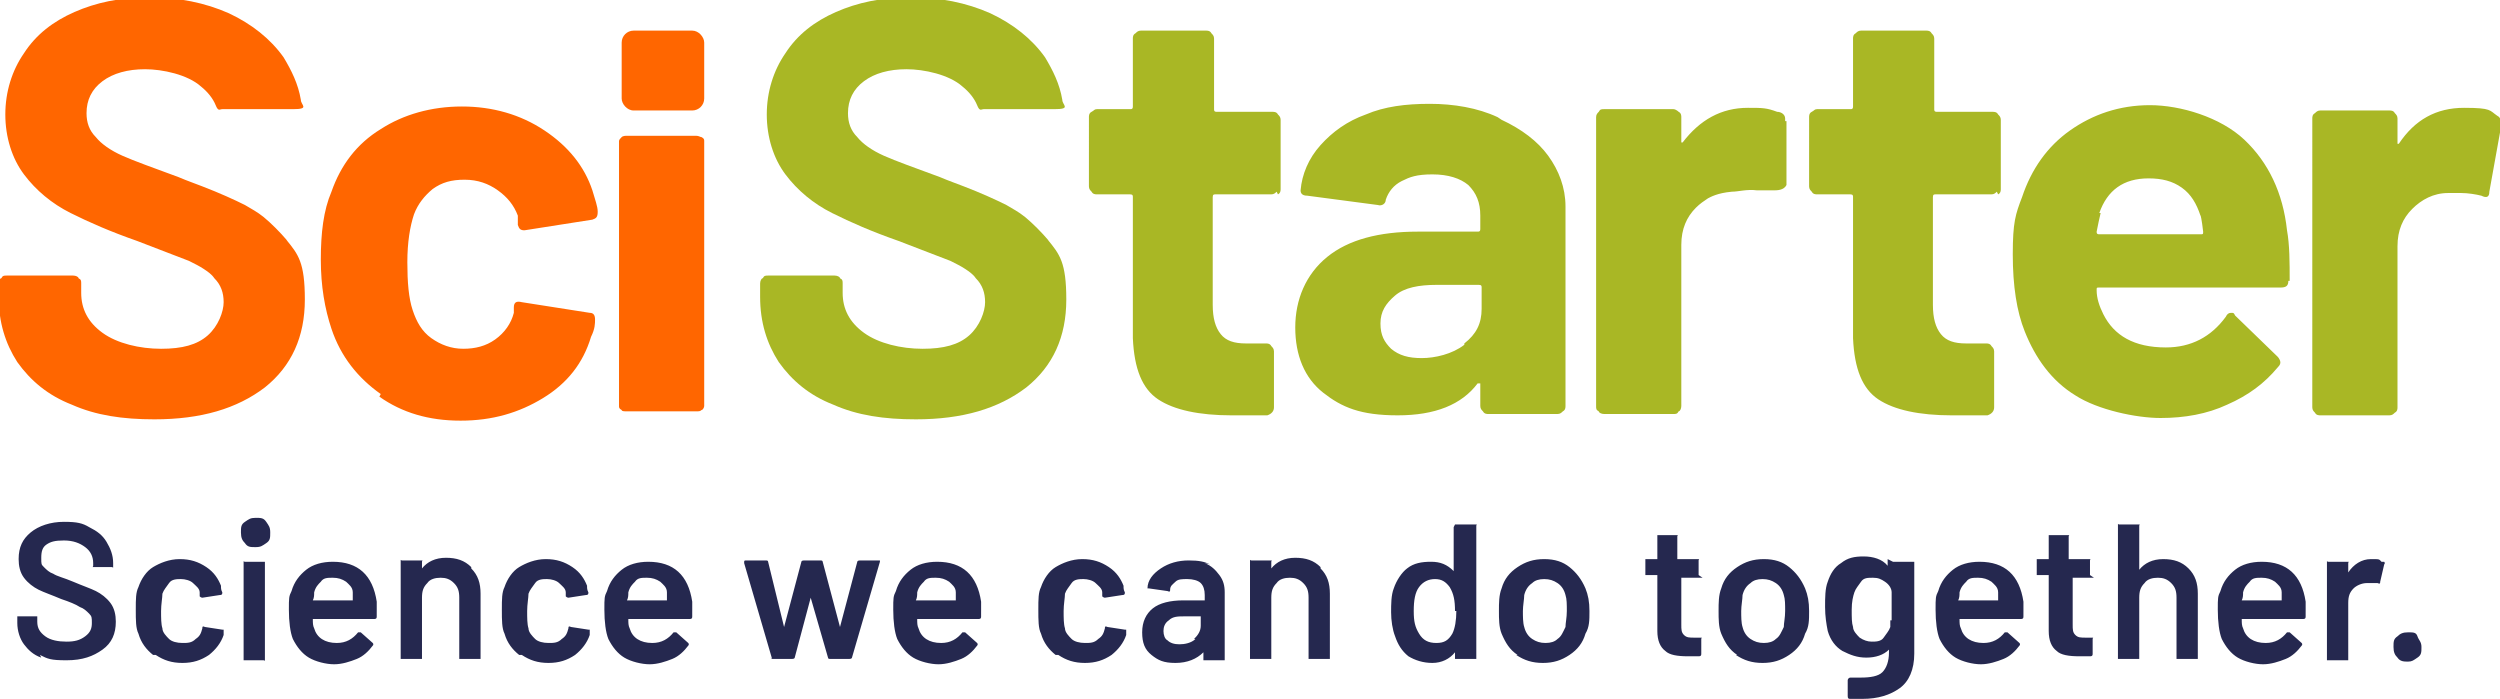 <svg id="Layer_1" data-name="Layer 1" xmlns="http://www.w3.org/2000/svg" version="1.1" viewBox="0 0 187.8 52.5"><defs><style>.cls-1{fill:#25284f}.cls-1,.cls-2,.cls-3{stroke-width:0}.cls-2{fill:#f60}.cls-3{fill:#a9b725}</style></defs><path class="cls-1" d="M3.1 49.4c-.6-.2-1-.6-1.3-1-.3-.4-.5-1-.5-1.6v-.5H2.8v.4c0 .5.2.8.6 1.1.4.3 1 .4 1.6.4s1-.1 1.4-.4.5-.6.5-1 0-.5-.2-.7-.4-.4-.7-.5c-.3-.2-.8-.4-1.4-.6-.7-.3-1.3-.5-1.7-.7-.4-.2-.8-.5-1.1-.9s-.4-.9-.4-1.4c0-.9.3-1.5.9-2 .6-.5 1.5-.8 2.5-.8s1.4.1 1.9.4c.6.3 1 .6 1.3 1.1.3.5.5 1 .5 1.6V42.6c0 .1 0 0-.1 0H7c-.1 0 0 0 0-.1v-.2c0-.5-.2-.9-.6-1.2-.4-.3-.9-.5-1.6-.5s-1 .1-1.3.3c-.3.2-.4.5-.4 1s0 .5.2.7c.2.2.4.4.7.5.3.2.8.3 1.5.6s1.3.5 1.7.7.8.5 1.1.9c.3.4.4.9.4 1.4 0 .9-.3 1.6-1 2.1s-1.5.8-2.7.8-1.4-.1-2-.4ZM11.5 49.2c-.5-.4-.9-.9-1.1-1.6-.2-.4-.2-1-.2-1.8s0-1.3.2-1.7c.2-.6.6-1.2 1.1-1.5s1.2-.6 2-.6 1.4.2 2 .6c.6.4.9.9 1.1 1.4 0 .2 0 .3.1.5 0 .1 0 .2-.2.2l-1.3.2s-.1 0-.2-.1V44.5c0-.3-.3-.5-.5-.7s-.6-.3-.9-.3-.7 0-.9.3-.4.5-.5.8c0 .3-.1.8-.1 1.3s0 1 .1 1.3c0 .3.3.6.5.8s.6.3 1 .3.7 0 1-.3c.3-.2.4-.4.5-.8 0-.1 0-.2.2-.1l1.3.2h.1v.4c-.2.6-.6 1.1-1.1 1.5-.6.4-1.2.6-2 .6s-1.4-.2-2-.6ZM18.4 40.8c-.2-.2-.3-.4-.3-.8s0-.6.3-.8.4-.3.8-.3.6 0 .8.3.3.4.3.8 0 .6-.3.8-.4.3-.8.3-.6 0-.8-.3Zm-.1 8.8V42.2c0-.1 0 0 .1 0h1.5V49.6c0 .1 0 0-.1 0h-1.5ZM28.3 45.8v.5c0 .1 0 .2-.2.2h-4.6c0 .3 0 .5.1.7.2.7.8 1.1 1.7 1.1.7 0 1.2-.3 1.6-.8h.2l.9.8s.1.1 0 .2c-.3.4-.7.8-1.2 1-.5.2-1.1.4-1.7.4s-1.4-.2-1.9-.5-.9-.8-1.2-1.4c-.2-.5-.3-1.3-.3-2.2s0-1 .2-1.4c.2-.7.6-1.2 1.1-1.6.5-.4 1.2-.6 2-.6 1.9 0 3 1 3.3 3v.8Zm-4.2-2.1c-.2.2-.4.4-.5.8 0 .2 0 .4-.1.6h3v-.6c0-.4-.3-.6-.5-.8-.3-.2-.6-.3-1-.3s-.7 0-.9.3ZM35.4 42.7c.5.5.7 1.1.7 1.9V49.5h-1.6v-4.6c0-.5-.1-.8-.4-1.1s-.6-.4-1-.4-.8.1-1 .4c-.3.3-.4.6-.4 1.1v4.6h-1.6V42.1c0-.1 0 0 .1 0h1.5c.1 0 0 0 0 .1v.5c.4-.5 1-.8 1.8-.8s1.4.2 1.9.7ZM39 49.2c-.5-.4-.9-.9-1.1-1.6-.2-.4-.2-1-.2-1.8s0-1.3.2-1.7c.2-.6.6-1.2 1.1-1.5s1.2-.6 2-.6 1.4.2 2 .6c.6.4.9.9 1.1 1.4 0 .2 0 .3.1.5 0 .1 0 .2-.2.2l-1.3.2s-.1 0-.2-.1V44.5c0-.3-.3-.5-.5-.7s-.6-.3-.9-.3-.7 0-.9.3-.4.5-.5.8c0 .3-.1.8-.1 1.3s0 1 .1 1.3c0 .3.3.6.5.8s.6.3 1 .3.7 0 1-.3c.3-.2.4-.4.5-.8 0-.1 0-.2.2-.1l1.3.2h.1v.4c-.2.6-.6 1.1-1.1 1.5-.6.4-1.2.6-2 .6s-1.4-.2-2-.6ZM52 45.8v.5c0 .1 0 .2-.2.2h-4.6c0 .3 0 .5.1.7.2.7.8 1.1 1.7 1.1.7 0 1.2-.3 1.6-.8h.2l.9.8s.1.1 0 .2c-.3.4-.7.8-1.2 1-.5.2-1.1.4-1.7.4s-1.4-.2-1.9-.5-.9-.8-1.2-1.4c-.2-.5-.3-1.3-.3-2.2s0-1 .2-1.4c.2-.7.6-1.2 1.1-1.6.5-.4 1.2-.6 2-.6 1.9 0 3 1 3.3 3v.8Zm-4.3-2.1c-.2.2-.4.4-.5.8 0 .2 0 .4-.1.6h3v-.6c0-.4-.3-.6-.5-.8-.3-.2-.6-.3-1-.3s-.7 0-.9.3ZM58 49.5l-2.1-7.2c0-.2 0-.2.2-.2h1.4c.1 0 .2 0 .2.1l1.2 4.9 1.3-4.9s0-.1.2-.1h1.2c.1 0 .2 0 .2.1l1.3 4.9 1.3-4.9s0-.1.2-.1h1.5v.1L64 49.4s0 .1-.2.1h-1.4c-.1 0-.2 0-.2-.1l-1.3-4.5-1.2 4.5s0 .1-.2.1h-1.4c-.1 0-.2 0-.2-.1ZM73.7 45.8v.5c0 .1 0 .2-.2.2h-4.6c0 .3 0 .5.1.7.2.7.8 1.1 1.7 1.1.7 0 1.2-.3 1.6-.8h.2l.9.8s.1.1 0 .2c-.3.4-.7.8-1.2 1-.5.2-1.1.4-1.7.4s-1.4-.2-1.9-.5-.9-.8-1.2-1.4c-.2-.5-.3-1.3-.3-2.2s0-1 .2-1.4c.2-.7.6-1.2 1.1-1.6.5-.4 1.2-.6 2-.6 1.9 0 3 1 3.3 3v.8Zm-4.3-2.1c-.2.2-.4.4-.5.8 0 .2 0 .4-.1.6h3v-.6c0-.4-.3-.6-.5-.8-.3-.2-.6-.3-1-.3s-.7 0-.9.3ZM79.3 49.2c-.5-.4-.9-.9-1.1-1.6-.2-.4-.2-1-.2-1.8s0-1.3.2-1.7c.2-.6.6-1.2 1.1-1.5s1.2-.6 2-.6 1.4.2 2 .6c.6.4.9.9 1.1 1.4 0 .2 0 .3.1.5 0 .1 0 .2-.2.2l-1.3.2s-.1 0-.2-.1V44.5c0-.3-.3-.5-.5-.7s-.6-.3-.9-.3-.7 0-.9.3-.4.5-.5.8c0 .3-.1.8-.1 1.3s0 1 .1 1.3c0 .3.3.6.5.8s.6.3 1 .3.7 0 1-.3c.3-.2.4-.4.5-.8 0-.1 0-.2.2-.1l1.3.2h.1v.4c-.2.6-.6 1.1-1.1 1.5-.6.4-1.2.6-2 .6s-1.4-.2-2-.6ZM90.5 42.3c.5.2.8.5 1.1.9s.4.8.4 1.3v5.1h-1.6V49c-.5.5-1.2.8-2.1.8s-1.3-.2-1.8-.6-.7-.9-.7-1.7.3-1.4.8-1.8c.5-.4 1.3-.6 2.3-.6h1.6v-.4c0-.4-.1-.7-.3-.9-.2-.2-.6-.3-1-.3s-.7 0-.9.2-.4.3-.4.6c0 .1 0 .2-.2.1l-1.4-.2h-.1c-.1 0 0 0 0 0 0-.6.4-1.1 1-1.5.6-.4 1.3-.6 2.1-.6s1.2.1 1.6.3Zm-.8 5.7c.3-.3.5-.6.5-1v-.7H89c-.5 0-.9 0-1.2.3-.3.2-.4.5-.4.8s.1.6.3.7c.2.2.5.3.9.3s.9-.1 1.2-.4ZM99.2 42.7c.5.5.7 1.1.7 1.9V49.5h-1.6v-4.6c0-.5-.1-.8-.4-1.1s-.6-.4-1-.4-.8.1-1 .4c-.3.3-.4.6-.4 1.1v4.6h-1.6V42.1c0-.1 0 0 .1 0h1.5c.1 0 0 0 0 .1v.5c.4-.5 1-.8 1.8-.8s1.4.2 1.9.7ZM109.3 39.4h1.6c.1 0 0 0 0 .1v10h-1.6V49c-.4.5-1 .8-1.7.8s-1.3-.2-1.8-.5c-.5-.4-.8-.9-1-1.5-.2-.5-.3-1.2-.3-1.8s0-1.3.2-1.8c.2-.6.6-1.2 1-1.5.5-.4 1.1-.5 1.8-.5s1.2.2 1.7.7V39.6Zm0 6.5c0-.8-.1-1.3-.4-1.8-.3-.4-.6-.6-1.1-.6s-.9.2-1.2.6c-.3.4-.4 1-.4 1.8s.1 1.2.4 1.7c.3.5.7.7 1.3.7s.9-.2 1.2-.7c.2-.4.3-1 .3-1.7ZM114 49.2c-.6-.4-.9-.9-1.2-1.6-.2-.5-.2-1.1-.2-1.7s0-1.2.2-1.7c.2-.7.6-1.2 1.2-1.6.6-.4 1.2-.6 2-.6s1.4.2 1.9.6c.5.4.9.9 1.2 1.6.2.5.3 1 .3 1.7s0 1.2-.3 1.7c-.2.7-.6 1.2-1.2 1.6s-1.2.6-2 .6-1.4-.2-2-.6Zm3-1.2c.3-.2.4-.5.6-.9 0-.3.1-.7.1-1.2s0-.9-.1-1.2c-.1-.4-.3-.7-.6-.9-.3-.2-.6-.3-1-.3s-.7.1-.9.3c-.3.2-.5.5-.6.9 0 .3-.1.8-.1 1.2s0 .9.1 1.2c.1.4.3.7.6.9s.6.3 1 .3.7-.1.9-.3ZM127.9 43.4h-1.6v3.5c0 .4 0 .6.2.8s.4.2.8.2h.5c.1 0 0 0 0 .1v1.1c0 .1 0 .2-.2.2h-.8c-.8 0-1.4-.1-1.7-.4-.4-.3-.6-.8-.6-1.5v-4.2h-.9V42h.9v-1.8H126c.1 0 0 0 0 .1V42h1.6c.1 0 0 0 0 .1v1.1ZM130.5 49.2c-.6-.4-.9-.9-1.2-1.6-.2-.5-.2-1.1-.2-1.7s0-1.2.2-1.7c.2-.7.6-1.2 1.2-1.6.6-.4 1.2-.6 2-.6s1.4.2 1.9.6c.5.4.9.9 1.2 1.6.2.5.3 1 .3 1.7s0 1.2-.3 1.7c-.2.7-.6 1.2-1.2 1.6s-1.2.6-2 .6-1.4-.2-2-.6Zm2.9-1.2c.3-.2.4-.5.6-.9 0-.3.1-.7.1-1.2s0-.9-.1-1.2c-.1-.4-.3-.7-.6-.9-.3-.2-.6-.3-1-.3s-.7.1-.9.3c-.3.2-.5.5-.6.9 0 .3-.1.8-.1 1.2s0 .9.1 1.2c.1.4.3.7.6.9s.6.3 1 .3.7-.1.9-.3ZM142.2 42.2h1.6V49.1c0 1.2-.4 2.1-1.1 2.6-.7.5-1.6.8-2.8.8h-.9c-.1 0-.2 0-.2-.2v-1.2c0-.1.1-.2.2-.2h.8c.7 0 1.3-.1 1.6-.4.3-.3.5-.8.5-1.5v-.2c-.4.4-1 .6-1.7.6s-1.2-.2-1.8-.5c-.5-.3-.9-.8-1.1-1.5-.1-.5-.2-1.1-.2-1.8s0-1.4.2-1.9c.2-.6.5-1.1 1-1.4.5-.4 1-.5 1.7-.5s1.4.2 1.8.7V42Zm-.1 4.4v-2.1c0-.3-.2-.6-.5-.8s-.5-.3-.9-.3-.7 0-.9.3-.4.5-.5.8c-.1.3-.2.7-.2 1.3s0 1 .1 1.3c0 .3.3.6.5.8.3.2.6.3.9.3s.7 0 .9-.3.4-.5.5-.8v-.5ZM152 45.8v.5c0 .1 0 .2-.2.2h-4.6c0 .3 0 .5.1.7.2.7.8 1.1 1.7 1.1.7 0 1.2-.3 1.6-.8h.2l.9.8s.1.1 0 .2c-.3.4-.7.8-1.2 1-.5.2-1.1.4-1.7.4s-1.4-.2-1.9-.5-.9-.8-1.2-1.4c-.2-.5-.3-1.3-.3-2.2s0-1 .2-1.4c.2-.7.6-1.2 1.1-1.6.5-.4 1.2-.6 2-.6 1.9 0 3 1 3.3 3v.8Zm-4.3-2.1c-.2.2-.4.4-.5.8 0 .2 0 .4-.1.6h3v-.6c0-.4-.3-.6-.5-.8-.3-.2-.6-.3-1-.3s-.7 0-.9.3ZM157.3 43.4h-1.6v3.5c0 .4 0 .6.2.8s.4.2.8.2h.5c.1 0 0 0 0 .1v1.1c0 .1 0 .2-.2.2h-.8c-.8 0-1.4-.1-1.7-.4-.4-.3-.6-.8-.6-1.5v-4.2h-.9V42h.9v-1.8H155.4c.1 0 0 0 0 .1V42h1.6c.1 0 0 0 0 .1v1.1ZM164.4 42.7c.5.5.7 1.1.7 1.9V49.5h-1.6v-4.6c0-.5-.1-.8-.4-1.1s-.6-.4-1-.4-.8.1-1 .4c-.3.3-.4.6-.4 1.1v4.6h-1.6V39.4c0-.1 0 0 .1 0h1.5c.1 0 0 0 0 .1v3.3c.4-.5 1-.8 1.8-.8s1.4.2 1.9.7ZM173.2 45.8v.5c0 .1 0 .2-.2.2h-4.6c0 .3 0 .5.1.7.2.7.8 1.1 1.7 1.1.7 0 1.2-.3 1.6-.8h.2l.9.8s.1.1 0 .2c-.3.4-.7.8-1.2 1-.5.2-1.1.4-1.7.4s-1.4-.2-1.9-.5-.9-.8-1.2-1.4c-.2-.5-.3-1.3-.3-2.2s0-1 .2-1.4c.2-.7.6-1.2 1.1-1.6.5-.4 1.2-.6 2-.6 1.9 0 3 1 3.3 3v.8Zm-4.2-2.1c-.2.2-.4.4-.5.8 0 .2 0 .4-.1.6h3v-.6c0-.4-.3-.6-.5-.8-.3-.2-.6-.3-1-.3s-.7 0-.9.3ZM179.1 42.2s.1.1 0 .2l-.3 1.3c0 .1 0 .2-.2.1h-.8c-.4 0-.8.2-1 .4-.3.3-.4.6-.4 1.1v4.3h-1.6V42.2c0-.1 0 0 .1 0h1.5c.1 0 0 0 0 .1v.7c.4-.6 1-1 1.7-1s.6 0 .8.2ZM180.1 49.4c-.2-.2-.3-.4-.3-.8s0-.6.3-.8c.2-.2.4-.3.8-.3s.6 0 .7.3.3.4.3.8 0 .6-.3.8-.4.3-.7.3-.6 0-.8-.3Z"/><path class="cls-3" d="M78.8 18.1c-.6-.7-1.2-1.3-1.8-1.8-.5-.4-.9-.6-1.4-.9-.8-.4-1.9-.9-3.2-1.4-.5-.2-1.1-.4-1.8-.7-1.9-.7-3.3-1.2-4.2-1.6-.9-.4-1.6-.9-2-1.4-.5-.5-.7-1.1-.7-1.8 0-1 .4-1.8 1.2-2.4.8-.6 1.9-.9 3.2-.9s3.2.4 4.2 1.3c.5.4.9.9 1.1 1.4s.3.3.5.3h5.3c1.3 0 .6-.3.6-.7-.2-1.2-.7-2.2-1.3-3.2-1-1.4-2.4-2.5-4.1-3.3-1.8-.8-3.8-1.2-6-1.2s-4 .4-5.6 1.1c-1.6.7-2.9 1.7-3.8 3.1-.9 1.3-1.4 2.9-1.4 4.6s.5 3.3 1.4 4.5c.9 1.2 2.1 2.2 3.5 2.9 1.4.7 3 1.4 5 2.1 1.8.7 3.1 1.2 3.9 1.5.4.2.8.4 1.1.6.3.2.6.4.8.7.5.5.7 1.1.7 1.8s-.4 1.8-1.2 2.5c-.8.7-1.9 1-3.5 1s-3.3-.4-4.4-1.2c-1.1-.8-1.6-1.8-1.6-3v-.7c0-.2 0-.3-.2-.4 0-.1-.2-.2-.4-.2h-5c-.2 0-.3 0-.4.2-.1 0-.2.2-.2.4v1c0 1.9.5 3.5 1.4 4.9 1 1.4 2.3 2.5 4.1 3.2 1.8.8 3.8 1.1 6.2 1.1 3.5 0 6.2-.8 8.3-2.4 2-1.6 3-3.8 3-6.6s-.5-3.4-1.4-4.5Z"/><path class="cls-2" d="M21.6 18.1c-.6-.7-1.2-1.3-1.8-1.8-.5-.4-.9-.6-1.4-.9-.8-.4-1.9-.9-3.2-1.4-.5-.2-1.1-.4-1.8-.7-1.9-.7-3.3-1.2-4.2-1.6-.9-.4-1.6-.9-2-1.4-.5-.5-.7-1.1-.7-1.8 0-1 .4-1.8 1.2-2.4.8-.6 1.9-.9 3.2-.9s3.2.4 4.2 1.3c.5.4.9.9 1.1 1.4s.3.3.5.3H22c1.3 0 .6-.3.6-.7-.2-1.2-.7-2.2-1.3-3.2-1-1.4-2.4-2.5-4.1-3.3-1.8-.8-3.8-1.2-6-1.2S7.2.2 5.6.9C4 1.6 2.7 2.6 1.8 4 .9 5.3.4 6.9.4 8.6s.5 3.3 1.4 4.5c.9 1.2 2.1 2.2 3.5 2.9 1.4.7 3 1.4 5 2.1 1.8.7 3.1 1.2 3.9 1.5.4.2.8.4 1.1.6.3.2.6.4.8.7.5.5.7 1.1.7 1.8s-.4 1.8-1.2 2.5c-.8.7-1.9 1-3.5 1s-3.3-.4-4.4-1.2c-1.1-.8-1.6-1.8-1.6-3v-.7c0-.2 0-.3-.2-.4 0-.1-.2-.2-.4-.2h-5c-.2 0-.3 0-.4.2-.1 0-.2.2-.2.4v1c0 1.9.5 3.5 1.4 4.9 1 1.4 2.3 2.5 4.1 3.2 1.8.8 3.8 1.1 6.2 1.1 3.5 0 6.2-.8 8.3-2.4 2-1.6 3-3.8 3-6.6s-.5-3.4-1.4-4.5ZM28.6 29.6c-1.7-1.2-3-2.8-3.7-4.9-.5-1.5-.8-3.2-.8-5.2s.2-3.7.8-5.1c.7-2 1.9-3.6 3.7-4.7C30.3 8.6 32.4 8 34.7 8s4.4.6 6.2 1.8 3 2.7 3.6 4.5c.2.7.4 1.2.4 1.6 0 .4-.1.5-.4.6l-5.1.8c-.3 0-.4-.1-.5-.4v-.7c-.3-.8-.8-1.4-1.5-1.9s-1.5-.8-2.5-.8-1.7.2-2.4.7c-.6.5-1.1 1.1-1.4 1.9-.3.9-.5 2.1-.5 3.6s.1 2.7.4 3.6c.3.9.7 1.6 1.4 2.1s1.5.8 2.4.8 1.7-.2 2.4-.7c.7-.5 1.2-1.2 1.4-2v-.4c0-.4.2-.5.6-.4l5.1.8c.3 0 .4.2.4.5s0 .7-.3 1.3c-.6 2-1.8 3.5-3.6 4.6-1.8 1.1-3.8 1.7-6.2 1.7s-4.4-.6-6.1-1.8ZM52.7 10.3c-.1 0-.2-.1-.4-.1h-5.2c-.1 0-.3 0-.4.1s-.2.2-.2.3v19.9c0 .1 0 .2.2.3 0 .1.2.1.4.1h5.2c.2 0 .3 0 .4-.1.1 0 .2-.2.2-.3V10.6c0-.1 0-.2-.2-.3Z"/><path class="cls-3" d="M112.8 9c1.5.7 2.7 1.6 3.5 2.7s1.3 2.4 1.3 3.8v15c0 .1 0 .3-.2.4-.1.1-.2.2-.4.2h-5.2c-.1 0-.3 0-.4-.2-.1-.1-.2-.2-.2-.4v-1.7h-.2c-1.2 1.6-3.2 2.4-6 2.4s-4.2-.6-5.6-1.7-2.1-2.8-2.1-4.9.8-4 2.4-5.3c1.6-1.3 3.9-1.9 6.8-1.9h4.5c.1 0 .2 0 .2-.2v-1c0-1-.3-1.7-.9-2.3-.6-.5-1.5-.8-2.7-.8s-1.7.2-2.3.5c-.6.3-1 .8-1.2 1.4 0 .3-.3.5-.6.4l-5.3-.7c-.4 0-.5-.2-.5-.4.1-1.2.6-2.4 1.5-3.4s2-1.8 3.4-2.3c1.4-.6 3-.8 4.8-.8s3.6.3 5.1 1ZM110 25.8c.9-.7 1.3-1.5 1.3-2.6v-1.6c0-.1 0-.2-.2-.2h-3.2c-1.3 0-2.4.2-3.1.8s-1.1 1.2-1.1 2.1.3 1.4.8 1.9c.6.5 1.3.7 2.3.7s2.3-.3 3.2-1ZM134.1 9.1v-.2c0-.3-.3-.5-.6-.5-.8-.3-1.1-.3-2.2-.3-2 0-3.6.9-4.9 2.6h-.1V8.8c0-.1 0-.3-.2-.4 0 0-.2-.2-.4-.2h-5.2c-.2 0-.3 0-.4.2-.1.1-.2.2-.2.4v21.7c0 .2 0 .3.2.4 0 .1.2.2.4.2h5.2c.2 0 .3 0 .4-.2.1 0 .2-.2.2-.4V18.4c0-1.2.4-2.1 1.1-2.8.3-.3.6-.5.9-.7.2-.1.7-.4 1.8-.5.5 0 1.1-.2 1.9-.1h1.2c.3 0 .8 0 1-.4V9.1ZM150 14.4c-.1.1-.2.2-.4.2h-4.2c-.1 0-.2 0-.2.2v8.1c0 1 .2 1.7.6 2.2.4.5 1 .7 1.9.7h1.5c.1 0 .3 0 .4.2.1.1.2.2.2.4v4.2c0 .3-.2.5-.5.6h-2.7c-2.4 0-4.3-.4-5.5-1.2-1.2-.8-1.8-2.3-1.9-4.6V14.8c0-.1 0-.2-.2-.2h-2.5c-.1 0-.3 0-.4-.2-.1-.1-.2-.2-.2-.4V8.8c0-.1 0-.3.2-.4s.2-.2.4-.2h2.5c.1 0 .2 0 .2-.2V2.9c0-.1 0-.3.2-.4.1-.1.2-.2.4-.2h4.9c.1 0 .3 0 .4.2.1.1.2.2.2.4v5.3c0 .1 0 .2.2.2h4.2c.1 0 .3 0 .4.2.1.1.2.2.2.4v5.2c0 .1 0 .3-.2.4ZM95.9 14.4c-.1.1-.2.2-.4.2h-4.2c-.1 0-.2 0-.2.2v8.1c0 1 .2 1.7.6 2.2.4.5 1 .7 1.9.7h1.5c.1 0 .3 0 .4.2.1.1.2.2.2.4v4.2c0 .3-.2.5-.5.6h-2.7c-2.4 0-4.3-.4-5.5-1.2-1.2-.8-1.8-2.3-1.9-4.6V14.8c0-.1 0-.2-.2-.2h-2.5c-.1 0-.3 0-.4-.2-.1-.1-.2-.2-.2-.4V8.8c0-.1 0-.3.2-.4s.2-.2.4-.2h2.5c.1 0 .2 0 .2-.2V2.9c0-.1 0-.3.2-.4.1-.1.2-.2.4-.2h4.9c.1 0 .3 0 .4.2.1.1.2.2.2.4v5.3c0 .1 0 .2.2.2h4.2c.1 0 .3 0 .4.2.1.1.2.2.2.4v5.2c0 .1 0 .3-.2.4ZM171.9 21.1c0 .4-.2.5-.6.5h-13.6c-.2 0-.2 0-.2.2 0 .6.2 1.2.5 1.8.8 1.6 2.3 2.5 4.7 2.5 1.9 0 3.4-.8 4.5-2.3.1-.2.2-.3.4-.3s.2 0 .3.2l3.2 3.1c.1.1.2.3.2.4s0 .2-.2.4c-1 1.2-2.2 2.1-3.8 2.8-1.5.7-3.2 1-5 1s-4.7-.6-6.4-1.7c-1.8-1.1-3-2.8-3.8-4.8-.6-1.5-.9-3.4-.9-5.8s.2-3 .7-4.3c.7-2.1 1.9-3.8 3.6-5 1.7-1.2 3.7-1.9 6-1.9s5.3.9 7.1 2.6c1.8 1.7 2.9 4 3.2 6.8.2 1.1.2 2.4.2 3.8ZM157.8 16c-.1.4-.2.9-.3 1.4 0 .1 0 .2.2.2h7.6c.2 0 .2 0 .2-.2-.1-.9-.2-1.3-.2-1.2-.3-.9-.7-1.6-1.4-2.1s-1.5-.7-2.5-.7c-1.9 0-3.1.9-3.7 2.6ZM187.6 8.7c.2.1.3.3.3.7l-.9 5c0 .4-.2.5-.6.3-.4-.1-1-.2-1.5-.2h-1c-1.1 0-2 .5-2.7 1.2-.7.7-1.1 1.6-1.1 2.8v12.1c0 .1 0 .3-.2.4-.1.1-.2.2-.4.2h-5.2c-.1 0-.3 0-.4-.2-.1-.1-.2-.2-.2-.4V8.9c0-.1 0-.3.2-.4.1-.1.2-.2.4-.2h5.2c.1 0 .3 0 .4.2.1.1.2.2.2.4v1.9h.1c1.2-1.8 2.8-2.7 4.9-2.7s1.9.2 2.5.6Z"/><rect class="cls-2" x="46.7" y="2.3" width="6.2" height="6" rx=".9" ry=".9"/></svg>